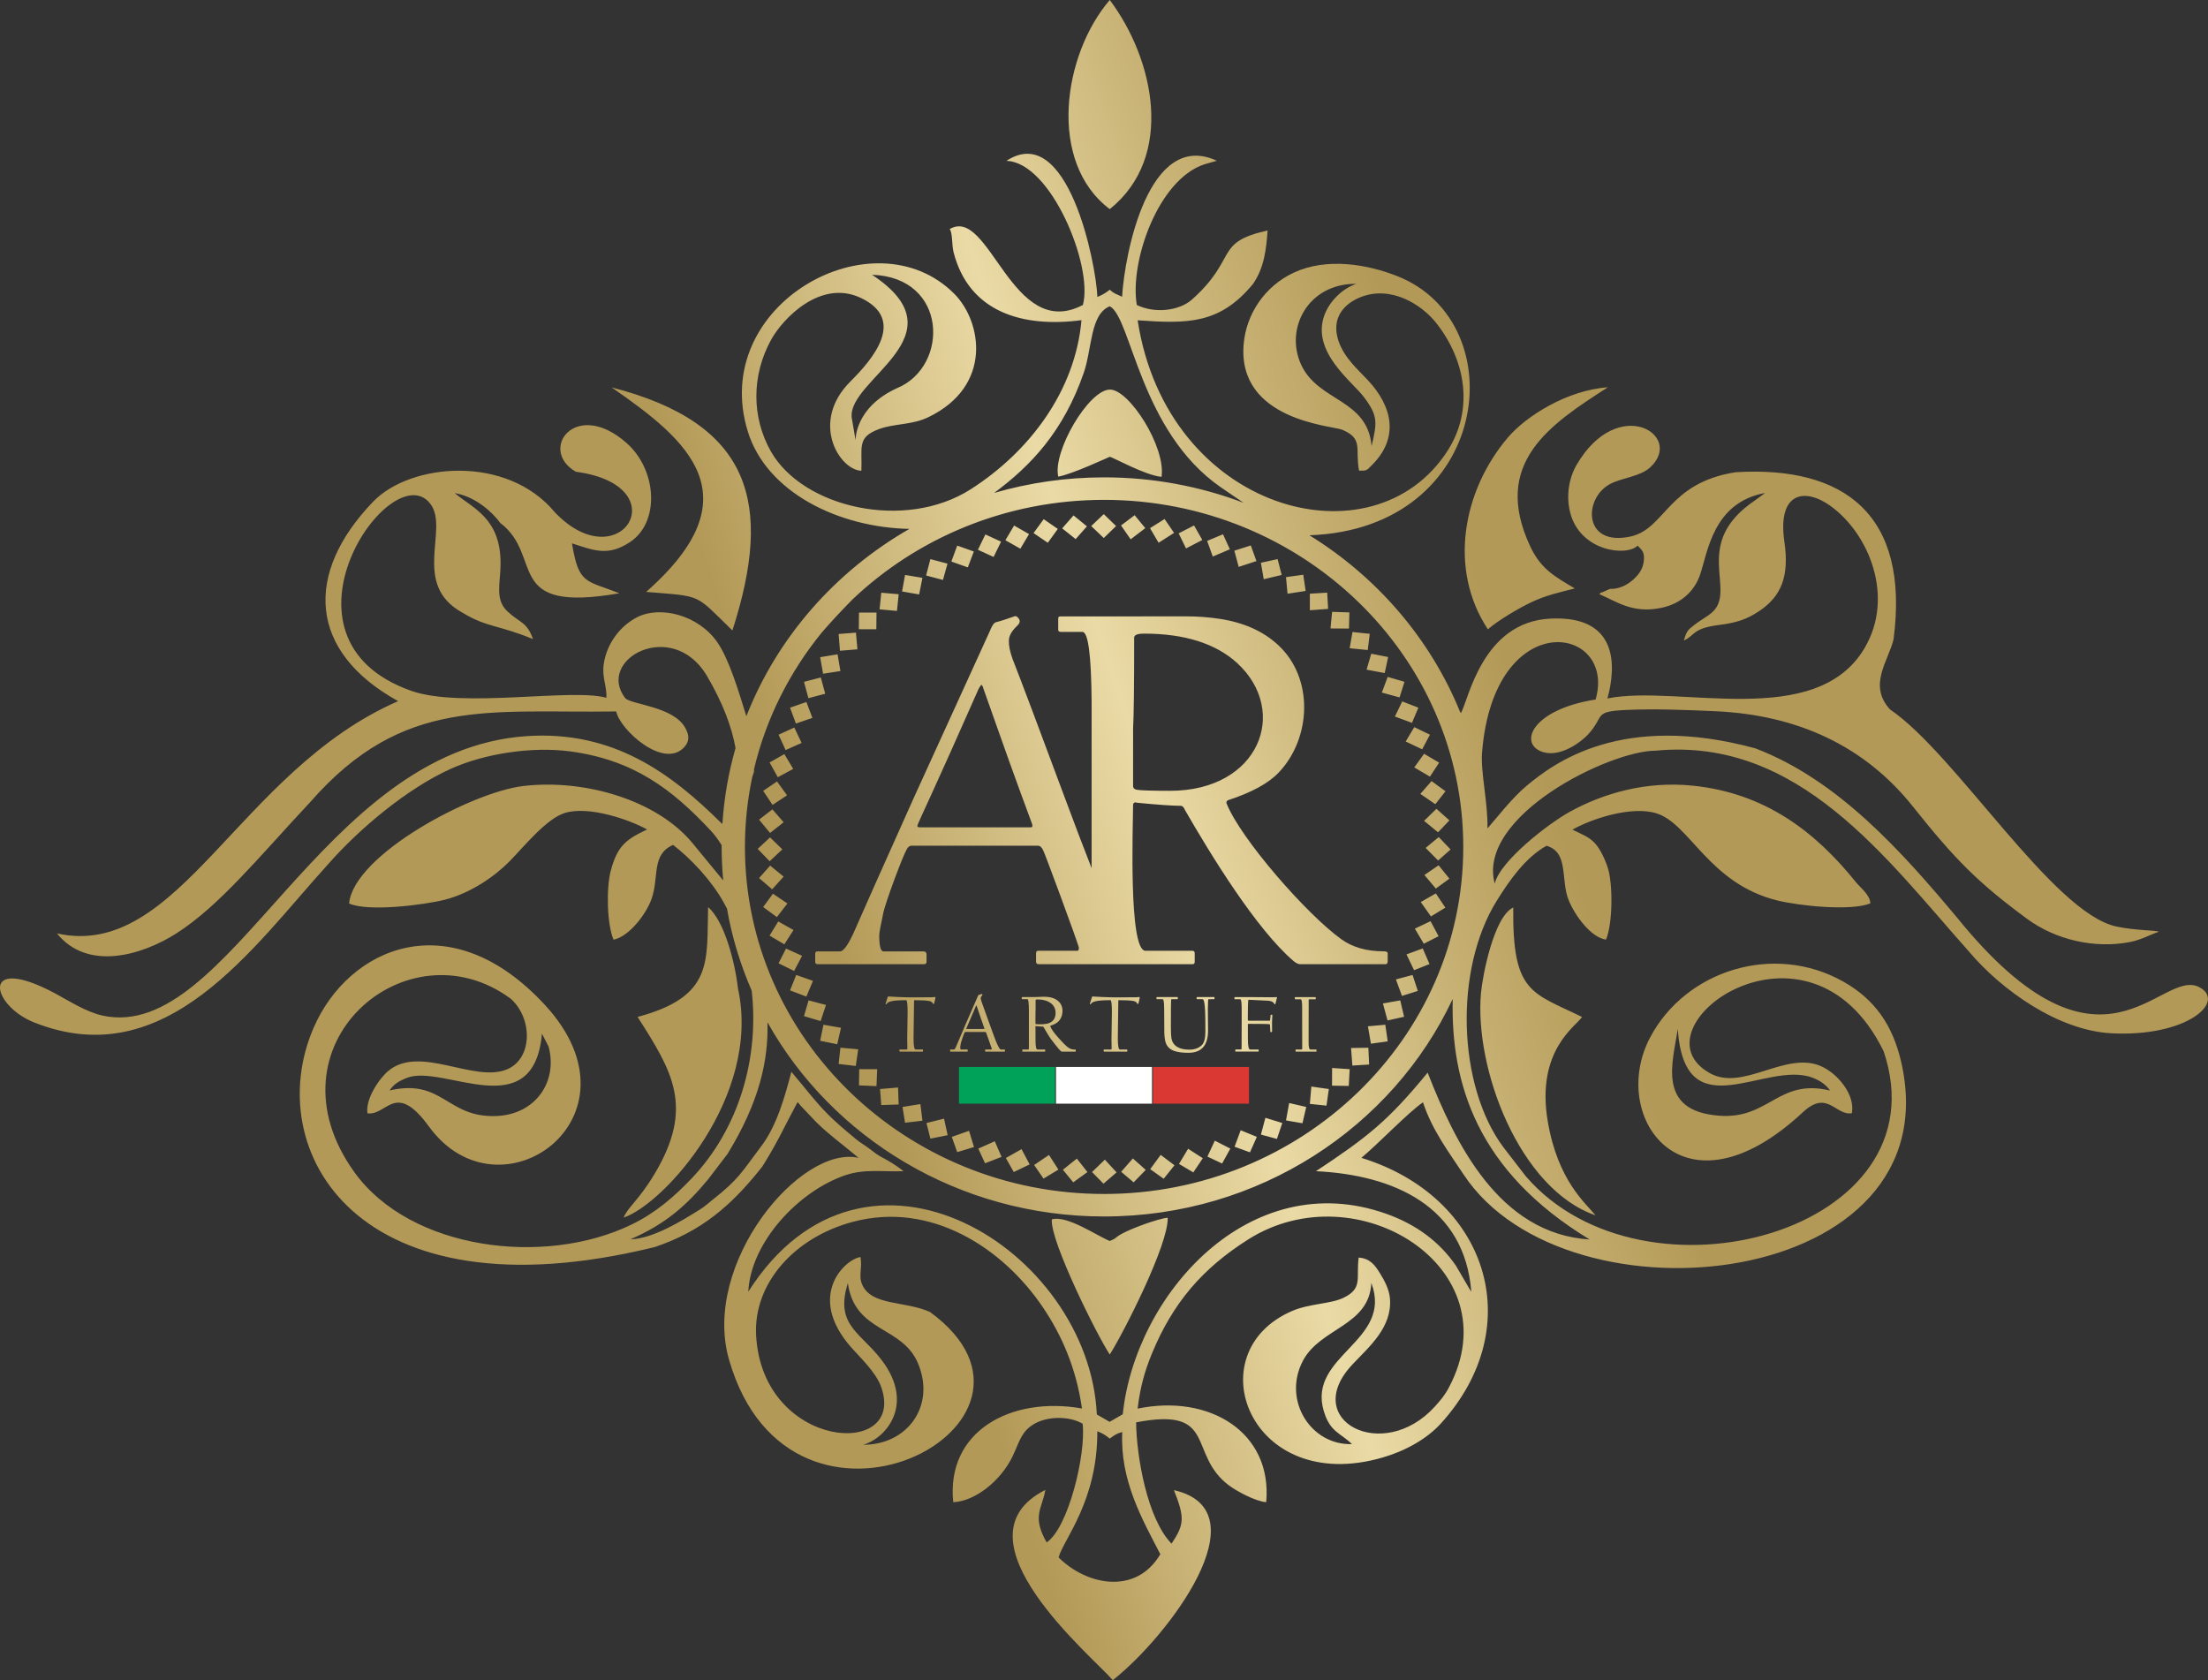 <?xml version="1.0" encoding="UTF-8"?>
<svg id="Livello_1" data-name="Livello 1" xmlns="http://www.w3.org/2000/svg" width="377" height="286.851" xmlns:xlink="http://www.w3.org/1999/xlink" viewBox="0 0 377 286.851">
  <rect x="0" y="0" width="377" height="286.851" fill="#333333" stroke="none"/>
  <defs>
    <style>
      .cls-1 {
        fill: url(#Sfumatura_senza_nome_39);
        fill-rule: evenodd;
      }

      .cls-1, .cls-2, .cls-3, .cls-4 {
        stroke-width: 0px;
      }

      .cls-2 {
        fill: #da3832;
      }

      .cls-3 {
        fill: #fff;
      }

      .cls-4 {
        fill: #00a159;
      }
    </style>
    <linearGradient id="Sfumatura_senza_nome_39" data-name="Sfumatura senza nome 39" x1="18.596" y1="200.703" x2="376.107" y2="81.056" gradientUnits="userSpaceOnUse">
      <stop offset=".344" stop-color="#b39957"/>
      <stop offset=".503" stop-color="#eadaa5"/>
      <stop offset=".607" stop-color="#c6b072"/>
      <stop offset=".674" stop-color="#b39957"/>
    </linearGradient>
  </defs>
  <path class="cls-1" d="m234.192,76.162c-.699-8.062-9.02-7.551-11.987-13.806-2.933-6.183,1.106-13.998,9.396-13.897-2.387.754-4.662,3.04-5.499,5.428-2.194,6.259,4.8,11.249,6.816,13.95,2.418,3.24,2.196,4.325,1.273,8.326m-167.671,110.007c.693-1.069,1.584-1.603,2.956-2.147,6.186-2.455,21.627,8.351,23.06-7.545l1.135,2.202c1.605,6.018-2.257,11.564-8.847,11.852-8.584.375-9.156-6.467-18.304-4.362Zm245.946.013c-8.91-2.126-10.348,4.973-18.999,4.293-10.715-.842-7.809-9.231-7.002-14.828,1.173,17.541,15.026,5.261,23.049,8.359,1.274.492,2.262,1.18,2.953,2.176Zm-165.086,60.478c3.757-1.04,8.55-6.519,3.725-13.667-3.658-5.42-8.729-6.349-6.34-13.921,1.21,8.54,9.298,7.189,12.004,13.744,3.008,7.288-1.902,13.873-9.39,13.844Zm83.452-.116c-7.028.24-11.9-7.516-8.372-14.22,2.981-5.665,11.319-5.92,11.685-13.286,3.775,9.997-11.017,12.341-8.107,21.917,1.087,3.576,2.811,3.653,4.794,5.589ZM110.325,101.054c9.744.813,8.181.222,14.728,6.583,6.993-21.707,3.303-35.351-20.631-41.502,13.059,9.018,24.47,18.576,5.903,34.919Zm77.035,143.296c1.117.447,1.467.751,2.126,1.254.756-.548,1.125-.869,2.133-1.117-.409,8.229,3.4,14.889,6.497,20.856-4.179,7.083-12.665,5.266-17.373.545.919-3.185,6.666-9.672,6.617-21.539Zm-78.498-70.732c5.989,9.349,9.701,15.417,2.904,26.794-2.684,4.493-4.631,5.747-5.285,7.464,6.852-2.276,23.502-20.617,19.543-39.025-.551-4.655-2.318-11.543-5.119-13.991-.268,9.253,1.008,15.268-12.043,18.758Zm80.623,38.252c-2.134-.844-7.308-4.462-9.896-3.684-.329,3.677,7.859,20.049,9.896,23.066,2.314-3.635,10.057-18.795,9.891-23.355-1.787.188-6.295,1.874-7.892,2.772-1.273.717-.747.709-1.999,1.2Zm82.94-4.379c-1.671-2.071-6.412-5.857-8.149-15.994-2.108-12.307,5.041-16.433,5.838-17.88-8.604-4.206-11.902-4.048-11.738-18.683-3.335,1.569-5.24,11.689-5.504,14.548-1.19,12.907,6.546,33.519,19.552,38.009ZM189.486,35.703c11.18-8.995,7.567-25.62,0-35.703-7.979,9.265-10.715,27.641,0,35.703Zm-40.59,11.21c15.757,10.404-4.252,17.781-3.471,24.401l.662,3.866s-.225-5.583,7.08-8.913c8.932-3.69,8.713-18.936-4.271-19.354Zm31.794,34.462c2.416-.419,8.735-3.385,8.785-3.385.418,0,6.018,3.16,8.851,3.421.763-5.087-5.526-14.955-8.836-14.902-3.633.059-9.799,10.614-8.8,14.865Zm42.239,19.518l-3.087.473-.267-2.833,2.946-.409.408,2.769Zm3.837,3.063l-3.117.229v-2.826l2.961-.179.156,2.776Zm3.562,3.357l-3.154-.021.275-2.833,2.946.093-.067,2.762Zm3.206,3.666l-3.087-.308.482-2.769,2.947.308-.342,2.769Zm2.895,3.93l-3.095-.581.794-2.718,2.887.559-.586,2.74Zm-40.879-24.741l-2.501,1.908-1.64-2.367,2.323-1.75,1.818,2.209Zm4.913.81l-2.642,1.686-1.462-2.496,2.486-1.557,1.618,2.367Zm4.824,1.212l-2.783,1.442-1.254-2.575,2.628-1.349,1.41,2.482Zm4.705,1.585l-2.917,1.241-.965-2.668,2.709-1.133,1.173,2.561Zm4.534,2.016l-3.028.99-.742-2.762,2.813-.897.957,2.668Zm4.312,2.368l-3.065.732-.482-2.812,2.85-.624.697,2.704Zm20.128,20.91l-3.028-.832,1.002-2.669,2.865.832-.839,2.669Zm2.115,4.34l-2.909-1.076,1.247-2.583,2.761,1.069-1.098,2.589Zm1.744,4.519l-2.813-1.334,1.462-2.453,2.679,1.291-1.329,2.496Zm1.329,4.663l-2.679-1.571,1.677-2.331,2.568,1.514-1.566,2.389Zm.92,4.706l-2.561-1.758,1.915-2.187,2.382,1.736-1.737,2.21Zm.46,4.799l-2.382-1.958,2.108-2.052,2.219,1.973-1.944,2.037Zm.015,4.813l-2.13-2.145,2.234-1.858,2.026,2.124-2.13,1.879Zm-.394,4.792l-1.944-2.317,2.419-1.657,1.848,2.281-2.323,1.693Zm-.831,4.756l-1.737-2.453,2.568-1.477,1.633,2.432-2.464,1.499Zm-1.217,4.663l-1.529-2.575,2.679-1.277,1.373,2.568-2.523,1.284Zm-1.662,4.519l-1.298-2.697,2.775-1.019,1.158,2.668-2.635,1.047Zm-2.07,4.39l-1.032-2.819,2.843-.76.898,2.726-2.709.854Zm-2.464,4.189l-.787-2.898,2.961-.531.653,2.804-2.828.624Zm-2.835,3.967l-.512-2.97,2.969-.265.408,2.841-2.865.394Zm-3.169,3.737l-.223-2.998,2.954-.05.134,2.869-2.865.179Zm-3.473,3.429l.015-3.013,2.998.194-.156,2.869-2.857-.05Zm-3.785,3.113l.252-2.962,2.99.423-.401,2.834-2.842-.294Zm-4.074,2.819l.541-2.97,2.917.674-.646,2.783-2.813-.488Zm-4.282,2.417l.765-2.862,2.887.889-.92,2.719-2.731-.746Zm-4.497,2.08l1.039-2.819,2.761,1.133-1.173,2.64-2.627-.954Zm-4.639,1.679l1.262-2.719,2.65,1.356-1.403,2.547-2.509-1.183Zm-4.854,1.255l1.558-2.589,2.509,1.614-1.618,2.417-2.449-1.442Zm-4.913.89l1.788-2.439,2.353,1.779-1.841,2.303-2.301-1.643Zm-4.958.452l1.996-2.281,2.197,1.958-2.063,2.124-2.13-1.8Zm-4.98.043l2.197-2.116,1.997,2.173-2.234,1.93-1.96-1.987Zm-4.972-.394l2.382-1.901,1.811,2.295-2.427,1.758-1.766-2.152Zm-4.906-.811l2.531-1.714,1.61,2.503-2.546,1.535-1.595-2.324Zm-4.832-1.191l2.679-1.514,1.38,2.604-2.709,1.306-1.351-2.396Zm-4.706-1.607l2.813-1.255,1.158,2.669-2.82,1.09-1.151-2.504Zm-4.527-2.001l2.947-1.033.846,2.769-2.865.868-.928-2.604Zm-4.32-2.367l2.998-.746.616,2.819-2.946.596-.668-2.669Zm-4.089-2.74l3.05-.495.349,2.841-2.969.344-.43-2.69Zm-3.837-3.063l3.072-.258.104,2.897-2.969.101-.208-2.74Zm-3.555-3.393h3.065l-.119,2.898-2.991-.129.045-2.769Zm-3.214-3.659l3.036.266-.408,2.848-2.932-.344.304-2.769Zm-2.895-3.923l2.998.516-.646,2.812-2.917-.588.564-2.74Zm-2.538-4.161l2.969.782-.913,2.754-2.843-.846.787-2.69Zm-2.115-4.34l2.865,1.012-1.128,2.683-2.79-1.062,1.054-2.633Zm-1.737-4.505l2.739,1.241-1.358,2.583-2.657-1.306,1.276-2.518Zm-1.328-4.627l2.605,1.464-1.566,2.439-2.523-1.485,1.484-2.417Zm-.905-4.734l2.471,1.664-1.804,2.324-2.338-1.722,1.67-2.267Zm-.475-4.799l2.3,1.879-1.966,2.166-2.227-1.923,1.893-2.123Zm-.022-4.82l2.1,2.044-2.167,2.03-2.041-2.109,2.108-1.965Zm.401-4.785l1.922,2.202-2.323,1.829-1.87-2.274,2.271-1.758Zm.794-4.763l1.707,2.367-2.471,1.635-1.603-2.396,2.367-1.607Zm1.247-4.67l1.514,2.525-2.627,1.421-1.41-2.518,2.523-1.427Zm1.7-4.534l1.247,2.626-2.731,1.219-1.202-2.626,2.687-1.22Zm2.063-4.361l1.024,2.712-2.813.968-1.002-2.711,2.79-.969Zm2.457-4.189l.764,2.776-2.879.761-.75-2.791,2.865-.746Zm2.865-3.953l.49,2.855-2.961.459-.497-2.826,2.969-.488Zm3.139-3.701l.252,2.848-2.983.244-.223-2.862,2.954-.229Zm3.51-3.429l-.03,2.848h-2.991l.03-2.848h2.991Zm3.785-3.128l-.29,2.848-2.969-.266.289-2.841,2.969.258Zm4.059-2.797l-.564,2.833-2.917-.509.512-2.819,2.969.495Zm4.275-2.425l-.772,2.783-2.88-.76.735-2.797,2.917.774Zm4.498-2.073l-1.024,2.712-2.813-.997,1.002-2.726,2.835,1.011Zm4.653-1.679l-1.276,2.611-2.679-1.227,1.276-2.618,2.679,1.234Zm4.772-1.291l-1.477,2.489-2.56-1.442,1.492-2.511,2.546,1.464Zm4.913-.882l-1.707,2.36-2.434-1.657,1.736-2.374,2.405,1.671Zm4.973-.444l-1.922,2.18-2.301-1.836,1.937-2.21,2.286,1.866Zm-17.508,85.707c-.194-.545-.402-1.141-.624-1.789-.22-.648-.45-1.324-.687-2.028-.015-.059-.032-.096-.056-.11-.019.018-.044.056-.073.11-.591,1.399-1.014,2.388-1.27,2.972-.259.585-.387.887-.387.905,0,.028.022.042.063.042h3c.046,0,.058-.035.034-.103Zm3.509,3.906c0,.045-.012.068-.041.068h-3.269c-.046,0-.07-.028-.07-.082v-.185c0-.065.024-.096.07-.096h.973c.075,0,.106-.042.092-.124-.044-.147-.206-.622-.489-1.429-.286-.807-.441-1.24-.469-1.298-.036-.091-.087-.138-.147-.138h-3.424c-.043.01-.08.038-.106.084-.068.121-.179.411-.341.865-.159.454-.259.765-.298.928-.075.365-.113.585-.113.657,0,.302.039.454.113.454h1.077c.058,0,.087.03.087.096v.199c0,.045-.024.068-.072.068h-2.863c-.049,0-.073-.023-.073-.068v-.227c0-.047.019-.068.058-.068h.61c.104,0,.244-.215.421-.646.176-.428.707-1.67,1.585-3.721.561-1.291,1.244-2.858,2.047-4.699.053-.143.104-.222.158-.241.133-.035.302-.094.51-.171.034-.014.07.01.114.073.041.061.024.131-.058.208-.141.143-.213.278-.213.411-.005.136.029.309.099.515.257.685.716,1.967,1.384,3.847.665,1.878,1.13,3.095,1.389,3.649.25.514.431.774.54.774h.665c.039,0,.056.03.056.096v.199Zm8.651-6.558c0-.608-.208-1.104-.624-1.487-.581-.529-1.423-.795-2.524-.795-.16,0-.249.033-.262.096,0,1.312-.009,2.131-.029,2.454v1.562c0,.052.034.082.099.096.109.019.409.028.9.028.203,0,.43-.018.685-.056.252-.035.368-.054.344-.054.939-.238,1.411-.851,1.411-1.843Zm3.438,6.544c0,.054-.019.082-.058.082h-2.304c-.051,0-.111-.028-.176-.082-.179-.152-.511-.535-.993-1.151-.257-.335-.51-.669-.767-1.001-.283-.411-.675-1.05-1.176-1.918-.034-.08-.07-.117-.114-.117-.222,0-.614-.028-1.176-.082-.075-.023-.114,0-.114.068,0,.086.003.376.007.868.005.489.007,1.008.007,1.551,0,1.001.106,1.502.319,1.502h1.261c.049,0,.07.021.07.068v.227c0,.045-.017.068-.056.068h-3.758c-.041,0-.068-.007-.077-.021-.009-.014-.014-.03-.014-.047v-.213c0-.042.007-.065.022-.072.015-.007.034-.009.056-.009h.929c.075,0,.114-.073.114-.213v-6.495c-.01-1.258-.092-1.885-.249-1.885h-.9c-.046,0-.07-.019-.07-.056v-.252c0-.038.019-.054.058-.054h2.12c.065,0,.336-.01.811-.028.474-.019.74-.028.798-.028.307,0,.608.023.9.068.651.101,1.176.337,1.573.707.462.426.695.961.695,1.611,0,.739-.228,1.347-.68,1.822-.278.292-.736.54-1.37.746-.036.019-.051.047-.041.084.208.524.687,1.198,1.44,2.021.392.428.678.737.857.924.317.32.586.561.808.72.302.215.68.323,1.135.323.075,0,.114.016.114.054v.213Zm10.923-9.14c-.041.287-.116.62-.22.999-.017.065-.046.096-.085.096-.046,0-.092-.035-.133-.11-.109-.203-.3-.337-.569-.395-.467-.101-1.309-.152-2.524-.152-.075,0-.116.03-.121.089-.005.061-.017,1.125-.041,3.192-.029,1.988-.044,3.05-.044,3.188,0,1.3.116,1.953.348,1.953h1.22c.032,0,.048.018.048.053v.241c0,.045-.017.068-.048.068h-3.901c-.051,0-.077-.023-.077-.068v-.227c0-.047.026-.068.077-.068h1.142c.09,0,.136-.061.136-.178-.019-.961-.029-1.485-.029-1.576,0-.08.012-.849.036-2.313.022-1.464.034-2.229.034-2.292,0-1.375-.082-2.063-.247-2.063-1.22,0-2.081.065-2.582.199-.363.091-.597.217-.702.376-.051.082-.099.124-.14.124-.063,0-.092-.019-.092-.054,0-.051.015-.11.049-.18.133-.461.239-.802.319-1.027.019-.059.07-.082.155-.068.099.012.588.04,1.462.082,1.021.044,1.846.068,2.473.068,2.023,0,3.172-.005,3.446-.014.128-.004.247-.014.358-.03.111-.016.165-.023.16-.023.061,0,.092.035.092.11Zm12.769.184c0,.054-.015.082-.044.082h-.404c-.363,0-.566.005-.61.014-.025.087-.036.187-.036.302-.017.292-.032.748-.041,1.371-.005.882.007,2.054.034,3.52.049,2.631-1.072,3.948-3.359,3.948-.987,0-1.791-.103-2.403-.309-.615-.206-1.058-.566-1.326-1.083-.223-.428-.348-1.076-.377-1.939-.017-.561-.027-1.969-.027-4.221,0-1.069-.092-1.602-.279-1.602h-.956c-.053,0-.077-.023-.077-.068v-.213c0-.056.024-.082.077-.082h3.48c.058,0,.087.016.087.054v.213c0,.063-.02.096-.058.096h-.985c-.058,0-.089.037-.099.117-.029.187-.044,1.691-.044,4.514,0,.982.029,1.647.085,1.995.109.653.423,1.148.944,1.488.52.337,1.227.505,2.12.505.888,0,1.6-.257,2.134-.774.406-.393.61-1.169.61-2.329,0-1.534-.015-2.669-.044-3.406-.056-1.405-.208-2.11-.452-2.11h-.915c-.039,0-.063-.007-.07-.021-.01-.014-.014-.03-.014-.047v-.227c0-.047.026-.068.084-.068h2.892c.048,0,.073.021.073.068v.212Zm10.681-.184c0-.028-.039.107-.114.409-.046.171-.101.383-.162.645-.009.063-.039.096-.084.096-.034,0-.063-.023-.087-.068-.055-.093-.128-.182-.217-.269-.167-.149-.433-.243-.801-.281-.082-.005-.646-.033-1.696-.084-1.048-.054-1.602-.08-1.658-.08-.058,0-.085.023-.085.068-.058.252-.085,1.359-.085,3.323,0,.124.046.185.141.185h3.53c.08,0,.124-.023.128-.068.025-.259.051-.552.085-.87.01-.061.044-.089.106-.089h.128c.046,0,.07.033.07.103,0,.011-.01.213-.029.601-.019.389-.029.613-.029.674,0,.063.002.306.007.73.004.421.007.646.007.674,0,.124-.027.184-.085.184h-.148c-.034,0-.058-.028-.072-.089,0-.024-.009-.218-.027-.585-.019-.369-.029-.561-.029-.58,0-.044-.034-.072-.099-.082-.292-.046-1.478-.068-3.559-.068-.065,0-.104.03-.114.096v2.472c0,1.207.126,1.81.377,1.81h1.404c.041,0,.063.018.063.053v.227c0,.054-.026.082-.077.082h-3.842c-.053,0-.077-.023-.077-.068v-.199c0-.065.024-.096.077-.096h.871c.077,0,.118-.042.128-.127.009-.086.014-1.593.014-4.521v-2.384c0-1.034-.082-1.548-.249-1.548h-.9c-.056,0-.084-.019-.084-.056v-.238c0-.047.024-.07.07-.07h2.311c.072,0,.755.005,2.047.014,1.292.01,1.974.014,2.045.014.094,0,.235-.004.418-.014.184-.009.278-.014.283-.014.065,0,.099.028.099.084Zm6.734,9.168c0,.035-.014.054-.043.054h-3.438c-.041,0-.068-.007-.077-.021-.009-.014-.015-.03-.015-.047v-.213c0-.042.007-.065.022-.072.015-.007.032-.009.051-.009h.963c.065,0,.099-.068.099-.199l-.014-7.087c0-.863-.083-1.293-.247-1.293h-.9c-.068,0-.099-.023-.099-.07v-.238c0-.038.022-.056.07-.056h3.439c.041,0,.063.019.063.056v.252c0,.037-.027.056-.077.056h-.999c-.085,0-.129.047-.129.143-.009,4.149-.014,6.291-.014,6.427,0,.676.002,1.062.007,1.158.034.569.128.852.283.852h.999c.039,0,.058.018.058.053v.255Zm-13.525-66.275c-3.671-3.349-8.994-5.038-15.953-5.038-1.009,0-1.575.207-1.652.608,0,8.313-.061,13.499-.183,15.544v9.899c0,.326.214.519.627.608.688.118,2.585.178,5.689.178,15.218,0,20.401-13.549,11.472-21.797Zm-35.051,27.411c-1.224-3.291-2.54-6.891-3.946-10.803-1.392-3.912-2.845-7.993-4.344-12.243-.092-.353-.199-.579-.352-.664-.123.113-.275.339-.459.664-3.733,8.445-6.409,14.418-8.031,17.948-1.637,3.531-2.447,5.352-2.447,5.465,0,.17.138.254.398.254h18.967c.291,0,.367-.212.215-.621Zm60.733,23.474c0,.341-.122.519-.367.519h-14.562c-.321,0-.703-.178-1.116-.519-6.405-5.449-14.229-18.273-18.554-25.783-.214-.504-.444-.741-.719-.741-1.407,0-3.885-.178-7.434-.519-.474-.148-.719,0-.719.43,0,3.209-.823,24.835,2.111,24.835h7.969c.306,0,.443.134.443.43v1.437c0,.281-.107.43-.351.43h-5.499l-.017 0h-20.665l-.037-.001h-.003l-.008-0-.005-0c-.217-.008-.359-.052-.414-.132-.061-.089-.091-.193-.091-.296v-1.348c0-.267.046-.415.138-.46.091-.044.214-.059.351-.059h6.638c.164-.118.22-.333.162-.64-.275-.89-1.3-3.756-3.09-8.629-1.805-4.872-2.784-7.485-2.967-7.838-.23-.55-.551-.833-.933-.833h-21.643c-.276.057-.505.226-.673.509-.428.734-1.132,2.485-2.157,5.225-1.009,2.74-1.637,4.618-1.881,5.606-.474,2.203-.719,3.531-.719,3.968,0,1.822.245,2.74.719,2.74h6.807c.367,0,.55.184.55.579v1.2c0,.268-.153.41-.459.41h-18.095c-.306,0-.459-.142-.459-.41v-1.369c0-.282.123-.41.367-.41h3.855c.658,0,1.545-1.299,2.661-3.898,1.117-2.584,4.467-10.083,10.019-22.467,3.549-7.795,7.862-17.257,12.941-28.37.337-.862.658-1.341.994-1.454.841-.212,1.912-.565,3.228-1.031.214-.085.444.056.719.438.26.367.153.791-.367,1.257-.887.861-1.346,1.68-1.346,2.485-.031.819.183,1.864.627,3.107,1.621,4.138,4.527,11.877,8.749,23.23,1.823,4.914,3.407,9.077,4.75,12.49v-28.392c-.061-7.972-.581-11.943-1.575-11.943h-3.682c-.29,0-.444-.119-.444-.356v-1.947c0-.237.122-.34.367-.34,7.189,0,14.379-.009,21.562-.009,1.942,0,3.839.148,5.69.429,4.115.637,7.434,2.134,9.942,4.475,6.112,5.642,5.669,15.887.092,21.753-1.759,1.852-4.649,3.423-8.657,4.727-.23.119-.322.296-.26.534,2.397,6.047,13.719,18.991,19.625,23.22,1.912,1.363,4.298,2.045,7.173,2.045.474,0,.719.104.719.341v1.349Zm-77.221,6.222c-.042.287-.116.62-.22.999-.017.065-.046.096-.085.096-.046,0-.092-.035-.133-.11-.109-.203-.3-.337-.569-.395-.467-.101-1.309-.152-2.524-.152-.075,0-.116.03-.121.089-.004.061-.017,1.125-.041,3.192-.029,1.988-.044,3.05-.044,3.188,0,1.3.117,1.953.349,1.953h1.22c.031,0,.048.018.048.053v.241c0,.045-.017.068-.048.068h-3.901c-.051,0-.078-.023-.078-.068v-.227c0-.047.026-.068.078-.068h1.142c.09,0,.136-.061.136-.178-.019-.961-.029-1.485-.029-1.576,0-.08.012-.849.036-2.313.022-1.464.034-2.229.034-2.292,0-1.375-.083-2.063-.247-2.063-1.219,0-2.081.065-2.582.199-.363.091-.598.217-.702.376-.051.082-.099.124-.14.124-.063,0-.092-.019-.092-.054,0-.051.014-.11.049-.18.133-.461.239-.802.319-1.027.02-.059.07-.082.155-.068.099.012.588.04,1.461.082,1.021.044,1.846.068,2.473.068,2.023,0,3.172-.005,3.446-.014.128-.004.247-.014.358-.03.112-.016.165-.023.16-.023.06,0,.092.035.092.11Zm30.845-80.51l-2.1,2.045-2.145-2.045,2.145-2.037,2.1,2.037Zm-2.048-4.471c-16.726,0-31.896,6.495-42.965,17.007-2.018,2.042-3.753,3.926-5.255,5.666-5.487,6.739-9.493,14.655-11.546,23.285-.008.164-.014.327-.018.492-.101.301-.198.598-.293.891-.815,3.85-1.244,7.835-1.244,11.915,0,32.687,27.48,59.248,61.322,59.248,33.812,0,61.329-26.561,61.329-59.248s-27.517-59.256-61.329-59.256Zm-57.472,89.199c11.045,19.726,32.651,33.146,57.472,33.146,26.441,0,49.266-15.253,59.526-37.141-.34,14.322,4.088,29.378,23.378,41.07-15.517-.965-22.976-16.526-27.658-28.488-6.757,8.258-10.319,11.038-19.066,16.828,13.26.648,25.377,5.946,26.523,20.586-.06-.082-.129-.199-.165-.258-.035-.058-.118-.184-.161-.256l-2.288-3.917c-2.893-4.221-6.936-7.112-11.886-8.873-23.34-8.303-42.898,13.784-45.012,34.217l-2.246,1.298-2.185-1.262c-1.287-28.113-39.571-52.304-59.509-20.958.412-8.436,8.585-17.202,16.638-19.911,3.259-1.096,6.425-.522,9.87-.667-.846-.678-1.756-1.28-2.652-1.795-1.25-.718-1.53-.749-2.855-1.804-.915-.728-1.803-1.191-2.667-1.912-4.288-3.578-5.374-4.606-8.993-9.08l-1.982-2.376c-1.111,4.254-2.5,9.222-5.154,12.721-3.321,4.38-3.726,5.54-8.433,9.236-.766.601-1.107.975-1.96,1.509-3.08,1.927-8.056,5.042-11.941,5.134,6.05-2.623,9.627-5.828,13.286-10.261l3.305-4.327c5.448-8.893,6.985-15.969,6.814-22.461Zm24.229-84.238c-12.651,7.258-22.557,18.524-27.835,31.978-1.289-4.152-2.929-9.696-4.953-12.622-3.236-4.678-9.784-6.303-13.723-4.266-2.939,1.521-5.118,4.498-5.655,7.842-.394,2.452.554,3.855.424,5.904-5.767-1.694-24.691,1.848-33.314-1.193-25.512-8.998-3.214-40.624,3.294-31.888,3.212,4.311-3.328,13.697,5.415,18.524,4.249,2.582,6.122,2.063,12.089,4.535-1.066-3.01-2.276-2.749-4.409-4.77-2.153-2.041-1.141-4.85-1.133-8.114.022-7.852-4.837-9.492-7.826-12.043,3.42.567,6.301,3.098,7.776,5.095,7.527,5.712.313,15.491,20.329,12.004-5.731-2.263-6.936-1.464-8.089-8.521,3.814,1.233,6.181,2.256,9.921-.227,5.128-3.402,4.628-12.311-.627-16.93-8.711-7.658-15.115,1.193-8.64,4.93,17.71,2.364,7.544,18.608-3.593,6.911-8.173-9.871-24.64-8.419-31.005-1.807-11.818,12.274-11.096,25.581,4.264,34.061-27.287,11.901-37.41,44.28-58.252,39.658,5.229,6.498,14.53,3.738,20.407-.02,7.365-4.709,14.117-13.091,22.919-22.498,15.815-18.04,30.616-15.037,52.158-15.382.64,3.152,8.14,9.959,11.641,6.072.954-1.058.825-2.134.058-3.417-2.072-3.471-8.908-3.81-10.132-4.881-5.127-6.626,7.89-13.757,13.845-3.977,2.778,4.707,4.289,8.75,4.963,12.457-1.197,4.162-1.959,8.496-2.243,12.954l-.156-.117c-8.61-8.534-18.474-15.874-33.287-14.874-35.169,2.378-50.678,52.41-72.371,47.714-2.881-.623-5.849-2.588-8.179-3.826-12.813-6.811-10.913,2.039-3.554,4.979,22.612,9.03,37.352-12.82,50.173-26.945,5.422-6.182,13.584-12.995,20.968-16.33,5.906-2.667,13.993-3.838,20.376-2.992,10.981,1.455,17.531,6.584,23.989,13.479.679.724,1.331,1.576,1.914,2.552-0.0.095-.004.188-.004.283,0,1.931.095,3.839.271,5.726l-5.235-6.36c-6.102-7.415-18.561-11.017-28.966-9.755-8.863,1.075-28.867,11.75-29.681,20.041,3.206,1.48,12.873.238,16.279-.619,4.567-1.15,8.713-4.112,11.141-6.597,2.543-2.602,6.306-7.285,9.425-8.237,4.105-1.252,11.018,1.139,14.039,2.827-3.532,1.658-5.065,2.748-6.202,7.035-.797,3.009-.646,9.142.467,11.774,2.501-.455,5.504-4.165,6.496-6.964,1.323-3.735-.076-7.589,3.679-9.213,3.189,2.463,6.572,6.141,8.576,9.714.216.386.424.775.626,1.166.85,4.874,2.277,9.559,4.215,13.987,1.321,11.621-2.241,23.678-10.271,32.089-2.904,3.042-6.066,5.831-10.234,7.854-14.929,7.243-37.791,4.303-47.315-8.915-15.623-21.681,9.009-42.725,26.699-29.621,3.739,3.361,3.725,10.137-.577,12.007-5.648,2.456-14.938-4.246-20.36.315-1.624,1.365-3.922,4.862-3.546,7.229,3.376.448,4.73-5.664,10.526,2.283,12.06,16.533,37.434-1.553,19.853-20.705-16.215-17.663-33.625-9.942-39.586,3.844-9.006,20.83,7.306,49.939,58.268,37.404,7.995-2.689,13.051-7.116,17.952-13.235.539-.673.296-.34.784-1.123,2.231-3.579,3.454-6.32,5.645-10.398.6.779,1.71,1.842,2.392,2.602,2.114,2.354,5.431,4.734,8.026,6.927-9.905-2.253-26.857,18.003-22.12,34.47,10.56,36.714,60.37,10.922,34.33-8.142-4.251-1.941-9.965-1.022-11.591-4.666-.685-1.535.051-2.872-.296-4.727-2.618.352-9.299,6.58-1.656,15.347,1.405,1.612,4.244,4.254,5.149,6.73,4.571,12.492-20.271,10.921-21.319-8.723-.466-8.744,6.403-16.665,16.516-19.364,13.305-3.552,25.57,4.419,32.43,14.56,3.269,4.832,5.719,10.465,6.693,17.305-12.098-2.145-23.233,3.854-21.979,16.002,3.727-.151,8.17-3.671,10.173-7.919,1.221-2.59,1.441-4.149,3.668-5.456,2.216-1.3,5.946-1.387,8.251-.024.593,5.247-2.454,17.803-6.144,20.262-2.565-4.499-.778-5.697-.221-8.964-16.36,8.263,8.151,28.523,11.512,32.481,9.271-7.264,25.858-28.927,10.442-32.442,1.869,4.718,1.776,5.875-.407,9.136-4.141-4.208-5.993-14.911-6.049-20.707,14.043-2.712,8.686,5.383,15.844,10.76,1.265.952,4.489,2.721,6.368,2.865,1.076-11.957-9.72-18.505-21.956-15.97.413-3.463,1.146-6.255,2.428-9.367,3.574-8.676,8.624-14.565,16.471-19.527,18.499-11.698,45.008,4.818,34.293,25.208-.766,1.458-1.479,2.27-2.44,3.333-8.861,9.794-23.098,2.355-14.047-7.216,2.903-3.07,6.77-6.321,6.379-11.223-.133-1.661-1.017-3.207-1.725-4.345-.778-1.25-1.622-2.518-3.616-2.649-.464,3.544.767,5.246-2.606,6.873-2.174,1.049-5.775.974-8.694,2.216-16.556,7.047-7.318,31.627,15.378,25.049,3.801-1.102,7.508-3.11,9.979-5.836,15.129-16.7,7.816-38.734-13.591-45.329,2.959-2.469,8.044-7.81,10.518-9.483,1.544,4.742,4.467,8.596,6.951,12.35,17.7,26.752,83.76,19.562,74.66-19.395-1.439-6.092-4.419-10.491-9.807-13.542-11.882-6.725-26.967-1.961-33.035,9.533-7.123,13.493,5.596,31.865,26.097,12.742,4.222-3.939,5.571.659,8.362.169.599-3.199-2.49-6.843-5.343-8.057-6.019-2.562-13.267,4.37-18.891,1.234-13.752-7.668,16.769-30.081,29.66-3.741,10.393,30.778-40.948,44.733-61.09,21.344l-3.844-4.976c-7.806-10.467-8.471-30.324-1.094-42.126,2.167-3.467,4.861-7.323,8.467-9.335,3.87,1.133,2.354,5.804,3.785,9.3,1.127,2.755,3.873,6.385,6.367,6.725,1.145-2.683,1.19-9.27.359-12.095-.431-1.466-1.35-3.365-2.177-4.282-1.086-1.205-2.162-1.524-3.903-2.399,3.168-1.814,10.044-4.127,14.349-2.783,5.702,1.78,8.913,11.933,20.533,14.85,3.706.93,12.598,1.882,15.978.521-.07-1.48-1.633-2.586-2.524-3.692-6.882-8.534-15.414-15.151-27.853-16.411-7.962-.806-15.216,1.315-20.933,4.463-3.681,2.026-11.933,8.419-12.828,12.272-3.097-11.553,19.588-22.709,27.499-22.703,24.459-2.352,39.415,18.521,53.45,34.267,5.635,6.689,15.309,13.506,24.33,13.982,12.912.682,19.698-5.418,15.024-7.869-6.635-3.478-16.388,18.925-41.295-11.802-9.432-11.26-20.324-23.561-34.482-28.963-22.875-6.241-34.445,2.536-39.007,6.322-2.567,2.131-5.125,5.487-6.758,7.34.11-4.247-1.189-9.622-.924-12.941,2.017-25.263,23.027-21.804,19.393-9.073-11.145,1.764-13.274,7.758-8.878,9.006,2.975.844,6.437-1.778,7.604-3.054,2.928-3.203.765-3.901,6.541-4.168,4.868-.225,10.382,0,15.214.221,14.021.641,25.468,5.948,33.679,16.255,7.107,8.923,11.047,12.974,19.56,19.225,4.76,3.496,11.396,5.107,17.49,3.928,1.926-.373,3.326-1.206,4.938-1.758-.47-.28-3.951-.185-7.261-.903-10.87-2.354-27.406-29.463-38.631-37.06-3.775-4.156-.295-8.219.609-11.943,2.804-21.381-8.485-29.678-26.971-28.548-11.641,1.821-11.963,9.678-17.95,10.978-8.152,1.77-8.044-6.598-3.434-8.988,2.051-1.064,5.13-1.252,6.832-2.842,5.84-5.454-5.496-12.511-12.572-.441-1.326,2.262-1.833,5.282-1.132,8.118,1.65,6.682,9.662,7.619,11.529,5.709.763.767,1.202,1.121,1.066,2.539-.113,1.174-.582,2.055-1.542,3.003-2.104,2.076-4.158,1.825-4.236,1.841l-1.41.623c-.094-.109-.285.165-.395.282,3.034,1.312,5.664,3.301,10.428,2.361,3.481-.687,5.767-2.84,6.74-5.647,1.33-3.837,2.202-12.376,11.114-13.99l-1.669,1.224c-11.147,7.476-2.934,15.392-7.462,19.237-.809.688-1.77,1.155-2.935,2.052-1.125.866-1.343,1.056-1.792,2.671,1.987-.925,1.382-2.071,6.08-2.665,2.943-.372,4.647-.963,6.658-2.281,3.908-2.563,5.28-6.012,4.418-11.921-1.233-8.451,3.45-9.289,7.866-6.112,6.572,4.729,10.981,15.48,5.851,24.227-8.305,14.162-31.891,6.184-43.932,8.646,1.51-5.476,1.892-14.213-9.741-13.634-11.633.578-13.95,13.819-15.272,16.133l-.176-.286c-5.091-12.442-14.163-22.957-25.689-30.074,30.994-1.085,35.143-36.213,15.081-44.211-5.255-2.095-12.163-3.237-17.777-.618-4.909,2.291-8.132,7.051-8.544,12.288-1.024,12.978,15.202,13.829,16.835,14.522,3.679,1.559,2.157,3.24,2.877,6.989,1.407.012,1.278-.047,2.152-.909,4.761-4.701,3.541-10.044-.626-14.516-1.734-1.861-4.096-3.856-5.06-6.791-1.291-3.928,1.075-6.301,3.699-7.372,5.287-2.156,10.555,1.261,13.017,4.386,5.126,6.502,6.367,14.849,1.963,21.751-12.671,19.857-47.923,10.48-52.951-22.223,8.565.609,14.026.656,19.68-6.184,1.938-2.764,2.283-5.982,2.508-9.149-9.261,2.047-4.963,4.74-13.004,11.872-2.194,1.85-6.25,2.337-9.328.846-1.248-7.309,3.59-21.386,11.524-24.007l2.137-.617c-11.657-5.386-15.743,15.941-16.173,23.22-1.226-.586-1.306-.489-2.108-1.2-.666.512-1.017.775-2.111,1.234-.215-5.757-5.082-30.116-15.538-23.229,7.571.169,14.878,17.959,13.063,24.598-12.168,6.38-15.912-16.991-22.747-12.954.514.566.343,2.693.673,3.973,2.641,10.244,11.837,12.895,21.836,11.576-1.079,12.138-8.908,22.456-18.882,28.849-11.265,7.22-28.707,3.163-34.155-6.45-3.292-5.809-3.315-12.938.02-19.018,2.016-3.674,8.476-10.44,15.349-7.178,7.784,3.694,2.091,10.398-1.795,14.273-6.931,6.909-1.898,15.094,1.879,15.233.173-4.011-.817-5.692,2.992-7.108,2.662-.99,5.624-.668,8.468-2.047,11-5.33,9.121-16.316,4.406-21.055-13.706-13.775-41.969,1.758-35.253,23.51,3.212,10.4,15.516,16.389,27.58,16.625Zm33.243-8.801c-6.524,0-12.825.931-18.77,2.658,6.287-4.657,11.836-10.501,15.306-20.521,1.421-4.101,1.077-10.008,4.436-11.347,3.686,1.904,5.124,21.316,18.951,30.899,1.481,1.026,2.754,1.888,3.906,2.659-7.386-2.807-15.425-4.349-23.829-4.349Zm80.369,18.96c-3.365-2.004-5.791-3.274-7.63-7.225-6.603-14.188,3.375-20.753,13.278-27.111-6.939.477-13.964,4.919-17.062,8.562-7.681,9.033-10.24,22.425-3.425,32.755,1.766-1.529,5.162-3.541,7.326-4.578,2.646-1.27,4.748-1.671,7.513-2.402Z"/>
  <g>
    <rect class="cls-4" x="163.744" y="182.156" width="16.395" height="6.27"/>
    <rect class="cls-3" x="180.303" y="182.156" width="16.395" height="6.27"/>
    <rect class="cls-2" x="196.862" y="182.156" width="16.394" height="6.27"/>
  </g>
</svg>